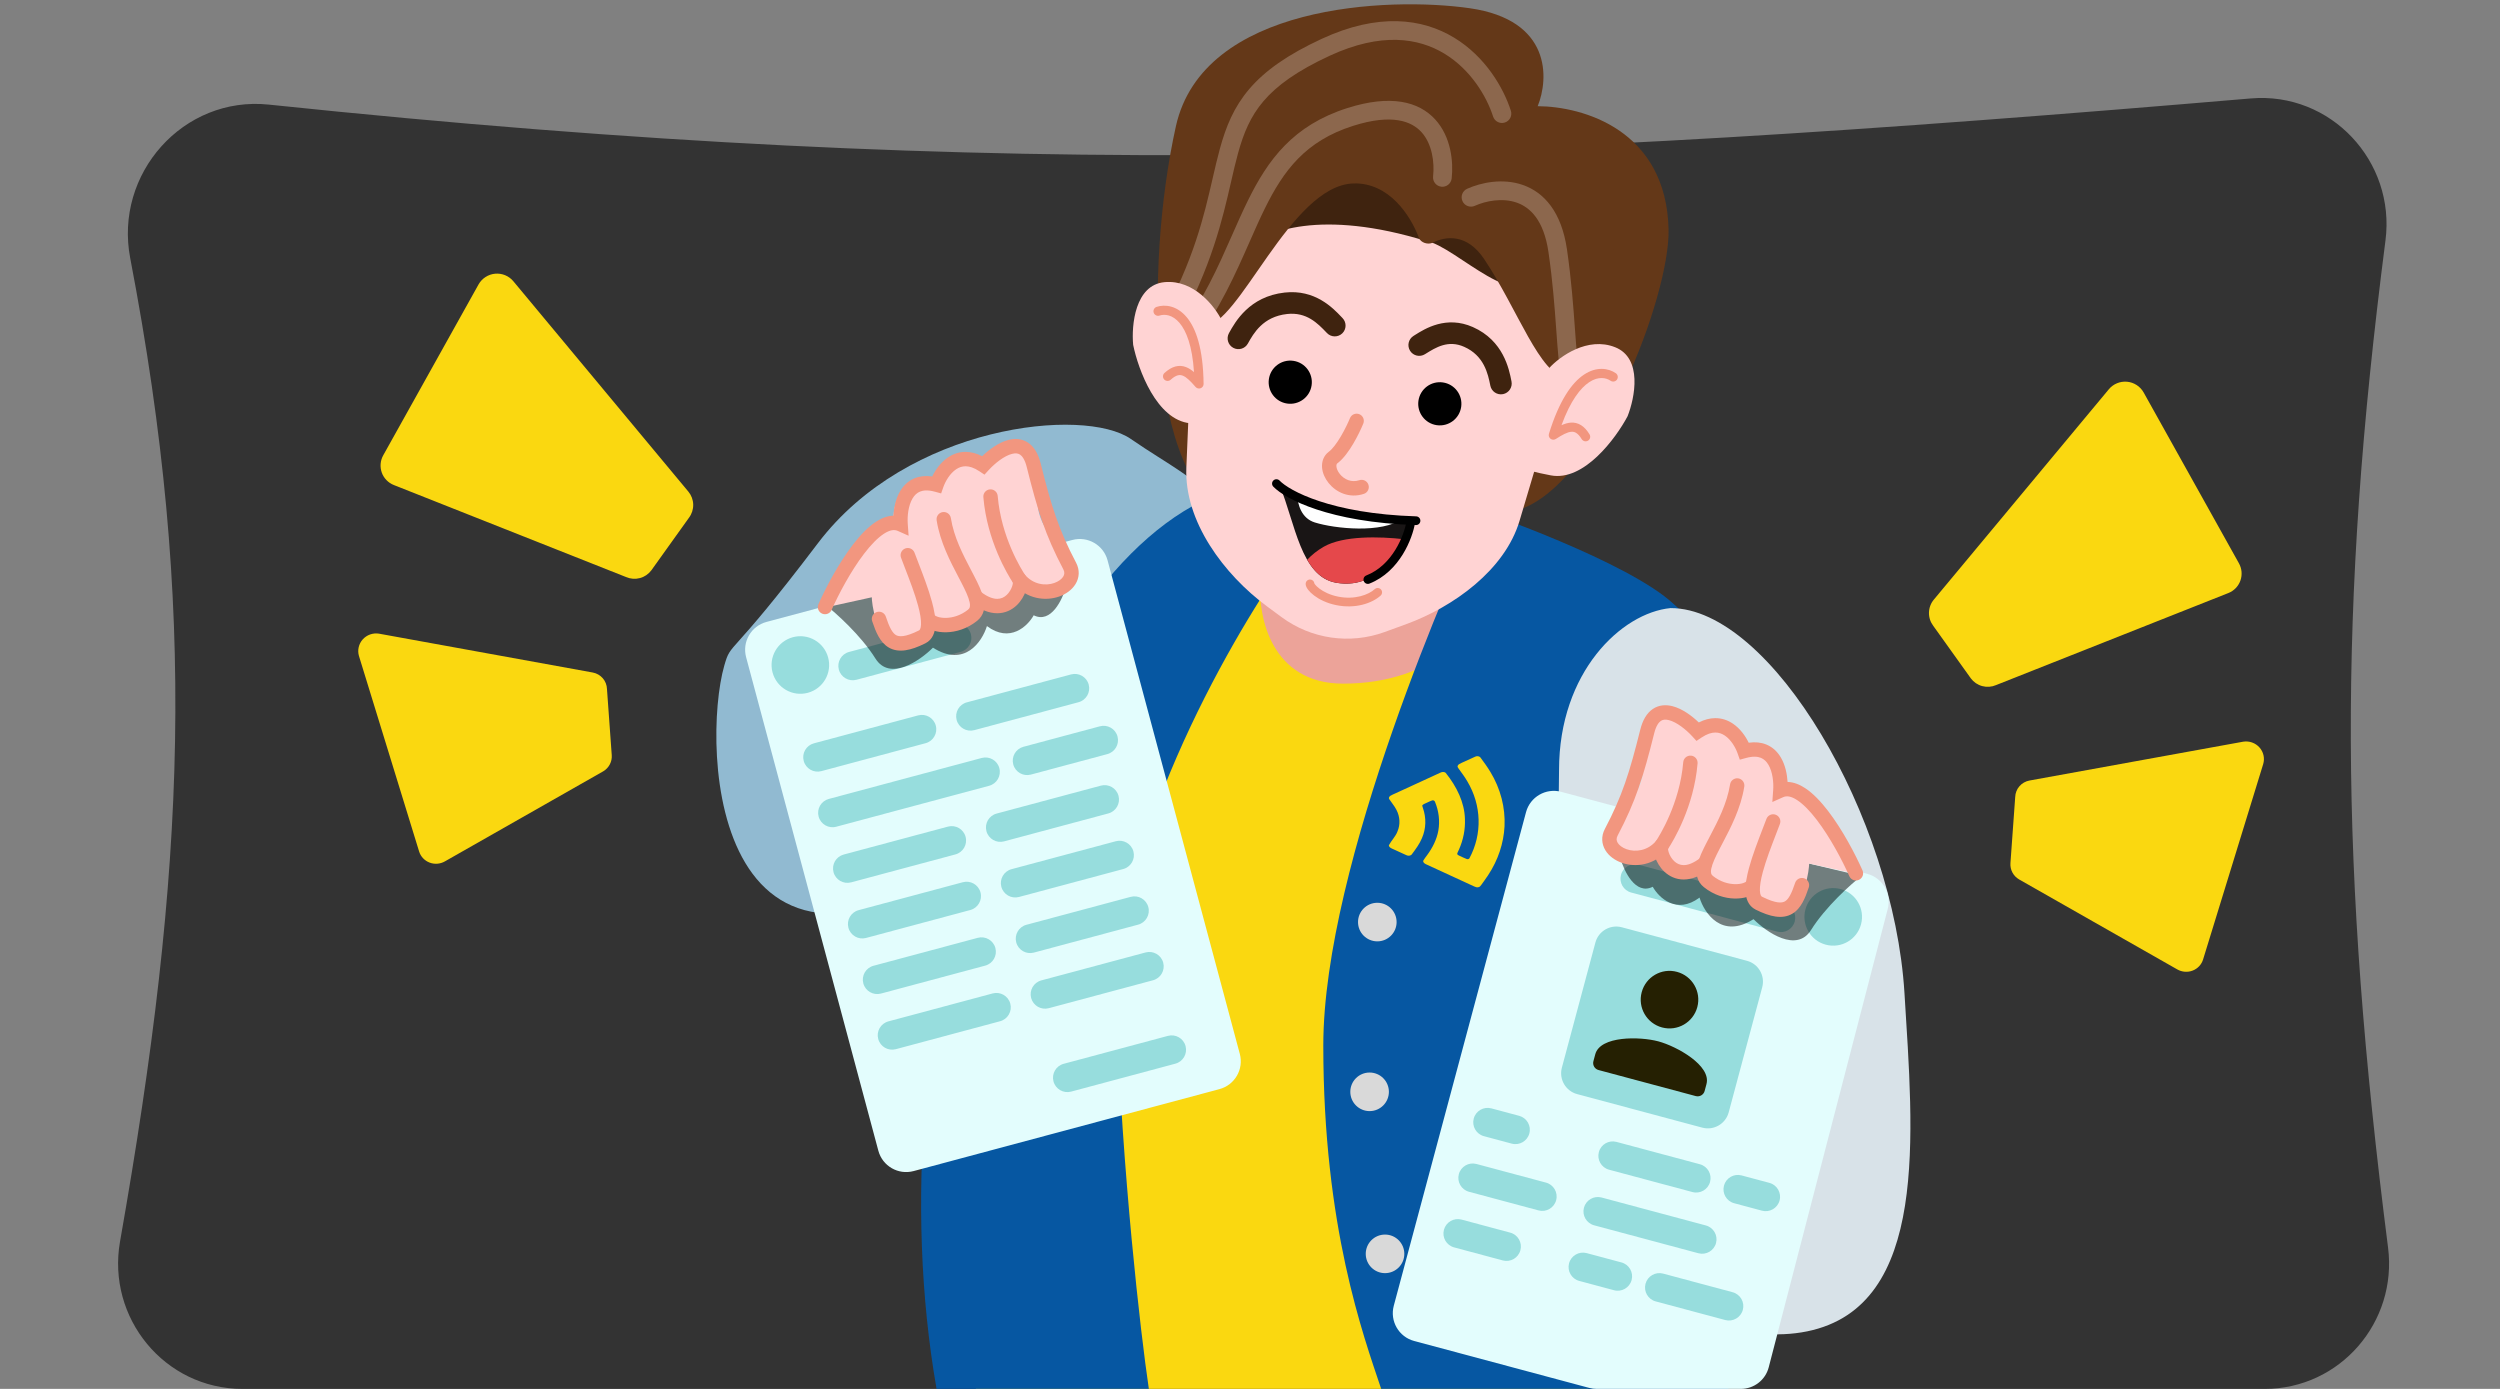 <svg width="324" height="180" viewBox="0 0 324 180" fill="none" xmlns="http://www.w3.org/2000/svg">
<rect x="0" y="0" width="324" height="180" fill="#808080" stroke="none"/>
<g clip-path="url(#clip0_1662_183709)">
<path d="M16.875 33.447C14.78 22.508 23.763 12.396 34.84 13.557C131.093 23.647 193.93 21.06 291.715 12.756C302.041 11.879 310.484 20.886 309.158 31.165C302.992 78.986 303.237 112.714 309.492 161.68C310.727 171.352 303.263 180 293.513 180H31.416C21.352 180 13.811 170.814 15.556 160.903C24.088 112.456 25.596 78.996 16.875 33.447Z" fill="#333333"/>
<path d="M89.203 63.701L66.53 36.449C66.246 36.108 65.883 35.84 65.472 35.67C65.061 35.5 64.615 35.432 64.171 35.472C63.727 35.512 63.3 35.659 62.926 35.901C62.552 36.142 62.242 36.47 62.023 36.857L49.674 58.996C49.482 59.334 49.365 59.71 49.331 60.097C49.297 60.484 49.346 60.874 49.476 61.24C49.606 61.607 49.813 61.941 50.084 62.22C50.354 62.5 50.682 62.718 51.044 62.861L81.152 74.79C81.714 75.032 82.342 75.078 82.934 74.919C83.526 74.761 84.048 74.407 84.413 73.916L89.28 67.113C89.657 66.618 89.855 66.012 89.84 65.392C89.826 64.772 89.601 64.176 89.203 63.701Z" fill="#FAD810"/>
<path d="M250.632 77.701L273.305 50.449C273.589 50.108 273.952 49.84 274.363 49.67C274.773 49.5 275.22 49.432 275.664 49.472C276.107 49.512 276.534 49.659 276.909 49.901C277.283 50.142 277.593 50.47 277.812 50.857L290.161 72.996C290.352 73.334 290.469 73.71 290.503 74.097C290.537 74.484 290.488 74.874 290.358 75.24C290.228 75.607 290.021 75.941 289.751 76.22C289.48 76.5 289.153 76.718 288.79 76.861L258.683 88.79C258.121 89.032 257.492 89.078 256.9 88.919C256.308 88.761 255.787 88.407 255.421 87.916L250.554 81.113C250.177 80.618 249.98 80.012 249.994 79.392C250.008 78.772 250.233 78.176 250.632 77.701Z" fill="#FAD810"/>
<path d="M76.815 87.157L49.101 82.12C48.718 82.06 48.325 82.098 47.959 82.229C47.593 82.36 47.266 82.58 47.008 82.869C46.751 83.157 46.571 83.506 46.486 83.88C46.4 84.255 46.412 84.645 46.52 85.013L54.316 110.349C54.416 110.674 54.59 110.972 54.823 111.221C55.056 111.47 55.343 111.663 55.663 111.787C55.983 111.911 56.328 111.963 56.672 111.937C57.015 111.912 57.349 111.81 57.649 111.641L78.167 99.969C78.532 99.755 78.831 99.445 79.028 99.073C79.225 98.701 79.313 98.284 79.282 97.867L78.663 89.293C78.648 88.781 78.457 88.29 78.121 87.902C77.785 87.514 77.324 87.251 76.815 87.157Z" fill="#FAD810"/>
<path d="M263.019 101.157L290.733 96.12C291.116 96.06 291.509 96.098 291.875 96.229C292.241 96.36 292.568 96.58 292.826 96.869C293.084 97.157 293.264 97.506 293.349 97.88C293.434 98.255 293.422 98.645 293.314 99.013L285.519 124.349C285.418 124.674 285.245 124.972 285.012 125.221C284.778 125.47 284.491 125.663 284.171 125.787C283.851 125.911 283.507 125.963 283.163 125.937C282.819 125.912 282.485 125.81 282.185 125.641L261.667 113.969C261.302 113.755 261.004 113.445 260.807 113.073C260.61 112.701 260.522 112.283 260.553 111.866L261.171 103.293C261.187 102.781 261.378 102.29 261.714 101.902C262.05 101.514 262.51 101.251 263.019 101.157Z" fill="#FAD810"/>
<path d="M146.56 56.891C151.409 60.249 155.419 62.08 156.819 64.819C160.394 71.814 160.829 86.27 130.238 108.653C92 136.632 90.899 96.652 93.865 86.27C94.798 83.006 94.332 85.803 105.99 70.415C117.648 55.026 140.497 52.694 146.56 56.891Z" fill="#91BAD1"/>
<path d="M126.508 132.435C132.85 105.202 150.756 69.015 161.016 69.015C186.197 67.15 211.378 66.218 211.378 98.86C211.378 124.974 207.648 164.145 205.782 180H126.508C123.865 175.803 120.166 159.668 126.508 132.435Z" fill="#FAD810"/>
<path d="M174.072 88.601C164.746 88.601 163.036 79.896 163.347 75.544L193.658 73.212C193.192 81.606 185.73 88.601 174.072 88.601Z" fill="#ECA399"/>
<path d="M144.694 131.036C143.948 110.145 158.995 83.472 166.611 72.746L158.218 63.886C132.104 73.585 112.985 131.969 121.378 180H148.891C147.803 172.695 145.44 151.927 144.694 131.036Z" fill="#0657A2"/>
<path d="M171.5 135.5C171.5 111.997 188.58 73.368 192 66.218C192 66.218 211.044 72.76 216.974 78.342C224.901 85.803 235.627 91.865 235.627 117.047C235.627 137.192 228.01 167.565 223.968 180H179C176.668 173.005 171.5 159.002 171.5 135.5Z" fill="#0657A2"/>
<path d="M191.212 98.053C191.432 97.949 191.749 98.001 191.875 98.186C192.325 98.791 192.767 99.401 193.15 100.037C194.476 102.218 195.102 104.665 194.987 107.086C194.874 109.288 194.152 111.472 192.861 113.422C192.582 113.853 192.269 114.268 191.97 114.689C191.879 114.808 191.785 114.951 191.598 114.982C191.402 115.039 191.208 114.948 191.04 114.877C188.961 113.915 186.873 112.961 184.794 111.999C184.592 111.907 184.376 111.724 184.465 111.525C184.589 111.292 184.774 111.085 184.926 110.865C185.659 109.882 186.199 108.796 186.407 107.661C186.627 106.408 186.473 105.114 185.973 103.913C185.937 103.787 185.764 103.674 185.602 103.735C185.345 103.817 185.117 103.948 184.874 104.052C184.686 104.144 184.466 104.215 184.334 104.363C184.318 104.48 184.375 104.592 184.408 104.704C184.857 105.986 184.834 107.38 184.279 108.638C183.972 109.376 183.474 110.048 182.979 110.712C182.844 110.918 182.492 110.952 182.262 110.828C181.632 110.543 181.005 110.251 180.375 109.965C180.184 109.877 179.978 109.73 180.002 109.537C180.325 108.93 180.873 108.403 181.11 107.762C181.5 106.857 181.44 105.838 180.978 104.956C180.736 104.471 180.357 104.042 180.056 103.582C179.934 103.429 180.035 103.238 180.196 103.134C180.394 103.007 180.627 102.923 180.843 102.82C182.791 101.926 184.735 101.029 186.68 100.133C186.887 100.022 187.208 100.003 187.372 100.176C188.801 101.956 189.805 104.01 189.855 106.144C189.91 107.487 189.646 108.834 189.085 110.1C189.008 110.289 188.889 110.47 188.85 110.668C188.885 110.798 189.051 110.86 189.179 110.926C189.479 111.057 189.764 111.209 190.074 111.324C190.199 111.388 190.372 111.339 190.436 111.236C192.126 108.084 192.011 104.361 190.168 101.267C189.837 100.697 189.433 100.157 189.038 99.614C188.969 99.503 188.858 99.385 188.912 99.254C188.981 99.062 189.215 98.961 189.419 98.869C190.02 98.603 190.608 98.317 191.212 98.053Z" fill="#FAD810"/>
<path d="M202.052 99.793C202.052 87.109 210.135 79.43 216.508 78.808C229.565 78.808 245.42 105.855 246.819 128.705C247.938 146.984 250.083 169.274 234.228 172.539C218.373 175.803 198.321 157.616 198.321 157.616C199.565 143.627 202.052 112.477 202.052 99.793Z" fill="#D8E2E8"/>
<path d="M96.696 85.172C96.163 83.181 97.344 81.136 99.334 80.603L138.972 69.982C140.962 69.448 143.008 70.629 143.541 72.62L160.679 136.581C161.213 138.571 160.032 140.617 158.041 141.15L118.403 151.771C116.413 152.304 114.368 151.123 113.834 149.133L96.696 85.172Z" fill="#E3FDFD"/>
<path d="M108.713 86.779C108.447 85.784 109.037 84.761 110.032 84.494L123.545 80.874C124.54 80.607 125.563 81.198 125.83 82.192C126.096 83.188 125.506 84.21 124.511 84.477L110.998 88.098C110.003 88.365 108.98 87.774 108.713 86.779Z" fill="#97DDDD"/>
<path d="M104.162 98.62C103.895 97.624 104.486 96.602 105.481 96.335L118.994 92.714C119.989 92.448 121.011 93.038 121.278 94.033C121.545 95.028 120.954 96.051 119.959 96.318L106.446 99.939C105.451 100.205 104.428 99.615 104.162 98.62Z" fill="#97DDDD"/>
<path d="M108.024 113.034C107.757 112.038 108.348 111.016 109.343 110.749L122.856 107.128C123.851 106.862 124.874 107.452 125.14 108.447C125.407 109.442 124.816 110.465 123.821 110.732L110.308 114.353C109.313 114.619 108.29 114.029 108.024 113.034Z" fill="#97DDDD"/>
<path d="M109.955 120.24C109.688 119.245 110.279 118.222 111.274 117.956L124.787 114.335C125.782 114.068 126.805 114.659 127.071 115.654C127.338 116.649 126.747 117.672 125.752 117.938L112.239 121.559C111.244 121.826 110.221 121.235 109.955 120.24Z" fill="#97DDDD"/>
<path d="M111.886 127.447C111.619 126.452 112.209 125.429 113.205 125.163L126.717 121.542C127.713 121.275 128.735 121.866 129.002 122.861C129.269 123.856 128.678 124.879 127.683 125.145L114.17 128.766C113.175 129.033 112.152 128.442 111.886 127.447Z" fill="#97DDDD"/>
<path d="M113.817 134.654C113.55 133.659 114.141 132.636 115.136 132.37L128.649 128.749C129.644 128.482 130.667 129.073 130.933 130.068C131.2 131.063 130.609 132.086 129.614 132.352L116.101 135.973C115.106 136.24 114.084 135.649 113.817 134.654Z" fill="#97DDDD"/>
<path d="M106.093 105.827C105.826 104.831 106.416 103.809 107.412 103.542L127.23 98.232C128.226 97.965 129.248 98.555 129.515 99.55C129.782 100.546 129.191 101.568 128.196 101.835L108.377 107.145C107.382 107.412 106.359 106.822 106.093 105.827Z" fill="#97DDDD"/>
<path d="M131.317 99.068C131.05 98.073 131.641 97.05 132.636 96.783L142.545 94.128C143.54 93.861 144.563 94.452 144.83 95.447C145.096 96.442 144.506 97.465 143.511 97.731L133.601 100.387C132.606 100.653 131.583 100.063 131.317 99.068Z" fill="#97DDDD"/>
<path d="M123.98 93.309C123.714 92.314 124.304 91.291 125.299 91.025L138.812 87.404C139.807 87.137 140.83 87.728 141.097 88.723C141.363 89.718 140.773 90.741 139.778 91.007L126.265 94.628C125.27 94.895 124.247 94.304 123.98 93.309Z" fill="#97DDDD"/>
<path d="M127.843 107.723C127.576 106.728 128.166 105.705 129.161 105.438L142.674 101.818C143.669 101.551 144.692 102.141 144.959 103.136C145.226 104.132 144.635 105.154 143.64 105.421L130.127 109.042C129.132 109.308 128.109 108.718 127.843 107.723Z" fill="#97DDDD"/>
<path d="M129.774 114.93C129.507 113.935 130.098 112.912 131.093 112.645L144.606 109.025C145.601 108.758 146.624 109.348 146.89 110.343C147.157 111.339 146.566 112.361 145.571 112.628L132.058 116.249C131.063 116.515 130.04 115.925 129.774 114.93Z" fill="#97DDDD"/>
<path d="M131.705 122.137C131.438 121.142 132.029 120.119 133.024 119.852L146.537 116.232C147.532 115.965 148.554 116.555 148.821 117.551C149.088 118.546 148.497 119.568 147.502 119.835L133.989 123.456C132.994 123.722 131.971 123.132 131.705 122.137Z" fill="#97DDDD"/>
<path d="M133.636 129.343C133.369 128.348 133.96 127.326 134.955 127.059L148.468 123.438C149.463 123.172 150.486 123.762 150.752 124.757C151.019 125.752 150.429 126.775 149.433 127.042L135.92 130.662C134.925 130.929 133.903 130.338 133.636 129.343Z" fill="#97DDDD"/>
<path d="M136.532 140.154C136.266 139.159 136.856 138.136 137.851 137.869L151.364 134.249C152.359 133.982 153.382 134.573 153.649 135.568C153.915 136.563 153.325 137.585 152.33 137.852L138.817 141.473C137.822 141.74 136.799 141.149 136.532 140.154Z" fill="#97DDDD"/>
<path d="M107.329 85.219C107.863 87.209 106.682 89.254 104.691 89.788C102.701 90.321 100.656 89.14 100.122 87.15C99.589 85.16 100.77 83.114 102.76 82.581C104.75 82.047 106.796 83.228 107.329 85.219Z" fill="#97DDDD"/>
<path opacity="0.5" d="M133.968 79.741C136.207 80.86 137.699 77.72 138.165 76.011L134.435 71.814L106.922 78.342C108.321 79.43 111.585 82.353 113.45 85.337C115.316 88.322 119.202 85.648 120.911 83.938C125.015 86.549 127.284 83.161 127.906 81.14C130.891 83.379 133.191 81.14 133.968 79.741Z" fill="black"/>
<path d="M244.652 117.793C245.167 115.809 243.986 113.782 242.007 113.252L202.341 102.623C200.351 102.09 198.305 103.271 197.772 105.261L180.634 169.222C180.101 171.213 181.282 173.258 183.272 173.791L205.967 179.873C206.282 179.957 206.607 180 206.933 180L225.614 180C227.314 180 228.798 178.852 229.225 177.207L244.652 117.793Z" fill="#E3FDFD"/>
<path d="M221.625 153.171C221.892 152.176 221.302 151.153 220.306 150.887L209.496 147.99C208.501 147.723 207.478 148.314 207.212 149.309C206.945 150.304 207.536 151.327 208.531 151.593L219.341 154.49C220.336 154.757 221.359 154.166 221.625 153.171Z" fill="#97DDDD"/>
<path d="M230.634 155.585C230.901 154.59 230.31 153.567 229.315 153.3L225.712 152.335C224.717 152.068 223.694 152.659 223.427 153.654C223.16 154.649 223.751 155.672 224.746 155.938L228.349 156.904C229.345 157.17 230.367 156.58 230.634 155.585Z" fill="#97DDDD"/>
<path d="M232.6 119.421C232.867 118.426 232.276 117.403 231.281 117.137L212.363 112.068C211.368 111.801 210.345 112.391 210.078 113.387C209.812 114.382 210.402 115.404 211.397 115.671L230.315 120.74C231.31 121.007 232.333 120.416 232.6 119.421Z" fill="#97DDDD"/>
<path d="M222.397 161.102C222.664 160.107 222.073 159.084 221.078 158.818L207.565 155.197C206.57 154.93 205.547 155.521 205.28 156.516C205.014 157.511 205.604 158.534 206.599 158.8L220.112 162.421C221.107 162.688 222.13 162.097 222.397 161.102Z" fill="#97DDDD"/>
<path d="M211.457 165.895C211.724 164.9 211.134 163.877 210.139 163.611L205.634 162.404C204.639 162.137 203.616 162.728 203.35 163.723C203.083 164.718 203.674 165.741 204.669 166.007L209.173 167.214C210.168 167.481 211.191 166.89 211.457 165.895Z" fill="#97DDDD"/>
<path d="M225.871 169.757C226.138 168.762 225.547 167.74 224.552 167.473L215.543 165.059C214.548 164.792 213.526 165.383 213.259 166.378C212.992 167.373 213.583 168.396 214.578 168.663L223.587 171.076C224.582 171.343 225.604 170.752 225.871 169.757Z" fill="#97DDDD"/>
<path d="M198.203 146.895C198.47 145.9 197.879 144.877 196.884 144.61L193.281 143.645C192.286 143.378 191.263 143.969 190.996 144.964C190.73 145.959 191.32 146.982 192.315 147.248L195.919 148.214C196.914 148.481 197.937 147.89 198.203 146.895Z" fill="#97DDDD"/>
<path d="M201.677 155.55C201.944 154.555 201.353 153.532 200.358 153.266L191.349 150.852C190.354 150.585 189.332 151.176 189.065 152.171C188.798 153.166 189.389 154.189 190.384 154.455L199.393 156.869C200.388 157.136 201.41 156.545 201.677 155.55Z" fill="#97DDDD"/>
<path d="M197.043 162.033C197.31 161.038 196.72 160.015 195.724 159.749L189.418 158.059C188.423 157.792 187.401 158.383 187.134 159.378C186.867 160.373 187.458 161.396 188.453 161.662L194.759 163.352C195.754 163.619 196.777 163.028 197.043 162.033Z" fill="#97DDDD"/>
<circle cx="3.731" cy="3.731" r="3.731" transform="matrix(-0.966 -0.259 -0.259 0.966 242.156 116.188)" fill="#97DDDD"/>
<path d="M206.764 122.154C207.164 120.661 208.698 119.775 210.19 120.175L226.406 124.52C227.899 124.92 228.784 126.454 228.384 127.947L224.039 144.162C223.64 145.655 222.105 146.541 220.613 146.141L204.397 141.796C202.905 141.396 202.019 139.862 202.419 138.369L206.764 122.154Z" fill="#97DDDD"/>
<path d="M215.402 133.158C217.393 133.691 219.437 132.511 219.971 130.52C220.504 128.529 219.324 126.484 217.333 125.951C215.342 125.417 213.297 126.598 212.764 128.589C212.23 130.58 213.411 132.624 215.402 133.158ZM214.919 134.959C212.514 134.315 207.389 134.236 206.747 136.632L206.505 137.533C206.372 138.028 206.669 138.542 207.165 138.675L219.777 142.054C220.272 142.187 220.786 141.89 220.919 141.395L221.16 140.494C221.802 138.098 217.324 135.604 214.919 134.959Z" fill="#252002"/>
<path opacity="0.5" d="M214.197 114.927C211.959 116.046 210.467 112.907 210 111.197L213.73 107L241.244 113.529C239.845 114.617 236.581 117.539 234.715 120.523C232.85 123.508 228.964 120.834 227.254 119.124C223.151 121.736 220.881 118.347 220.259 116.327C217.275 118.565 214.974 116.326 214.197 114.927Z" fill="black"/>
<path d="M115.782 68.224C113.544 67.85 111.119 71.177 110.186 72.887L105.99 78.949L112.984 77.409C112.984 78.031 113.451 82.865 116.249 83.472C118.071 83.867 120.445 83.923 120.445 80.347C124.176 83.332 126.663 80.037 127.44 78.016C130.052 79.881 131.948 77.565 132.103 76.01C133.036 77.409 133.969 76.943 136.767 76.477C141.007 75.77 137.233 71.487 135.368 68.224C133.502 64.96 135.368 63.094 133.502 59.363C132.01 56.378 128.839 58.741 127.44 60.296C124.829 58.057 121.689 61.229 120.445 63.094C116.342 61.602 115.627 65.892 115.782 68.224Z" fill="#FFD3D3"/>
<path fill-rule="evenodd" clip-rule="evenodd" d="M131.157 58.821C130.147 59.079 128.947 60.032 128.128 60.926L127.588 61.515L126.923 61.072C126.202 60.591 125.615 60.433 125.154 60.429C124.696 60.424 124.284 60.569 123.906 60.825C123.114 61.361 122.532 62.347 122.258 63.127L121.971 63.947L121.133 63.718C120.253 63.478 119.654 63.542 119.245 63.707C118.836 63.871 118.511 64.179 118.255 64.618C117.716 65.538 117.574 66.884 117.645 67.881L117.756 69.431L116.336 68.8C115.909 68.61 115.343 68.66 114.541 69.184C113.74 69.708 112.871 70.606 111.999 71.744C110.264 74.009 108.69 76.992 107.774 79.052C107.565 79.523 107.014 79.734 106.543 79.525C106.073 79.316 105.861 78.765 106.07 78.294C107.02 76.157 108.663 73.032 110.519 70.61C111.442 69.404 112.462 68.315 113.52 67.623C114.207 67.175 114.98 66.852 115.78 66.832C115.841 65.815 116.077 64.647 116.644 63.677C117.06 62.965 117.673 62.329 118.548 61.976C119.215 61.708 119.974 61.629 120.817 61.749C121.237 60.887 121.911 59.922 122.861 59.28C123.501 58.847 124.278 58.554 125.174 58.563C125.856 58.571 126.562 58.752 127.284 59.123C128.181 58.264 129.424 57.338 130.695 57.014C131.504 56.807 132.42 56.823 133.236 57.37C134.032 57.903 134.564 58.83 134.874 60.069C136.265 65.633 137.198 68.627 139.457 72.918C139.965 73.882 139.885 74.874 139.393 75.686C138.926 76.457 138.127 77.011 137.248 77.317C135.479 77.933 133.077 77.646 131.395 75.685C131.06 75.294 131.105 74.705 131.497 74.37C131.888 74.034 132.476 74.08 132.812 74.471C133.928 75.773 135.49 75.954 136.635 75.555C137.214 75.354 137.609 75.031 137.798 74.719C137.962 74.448 137.999 74.152 137.807 73.787C135.448 69.306 134.471 66.15 133.064 60.522C132.814 59.523 132.463 59.097 132.198 58.92C131.952 58.755 131.626 58.701 131.157 58.821Z" fill="#F2967F"/>
<path fill-rule="evenodd" clip-rule="evenodd" d="M128.295 63.423C128.809 63.38 129.26 63.762 129.302 64.275C129.749 69.636 132.401 73.848 132.878 74.558C133.111 74.905 133.143 75.308 133.134 75.591C133.124 75.904 133.056 76.236 132.95 76.558C132.739 77.2 132.337 77.911 131.733 78.475C131.118 79.048 130.275 79.479 129.232 79.477C128.2 79.474 127.094 79.047 125.935 78.145C125.528 77.829 125.455 77.243 125.771 76.837C126.088 76.43 126.674 76.357 127.08 76.673C128.019 77.404 128.735 77.61 129.237 77.611C129.727 77.612 130.13 77.419 130.462 77.11C130.804 76.79 131.051 76.361 131.179 75.974C131.242 75.782 131.267 75.628 131.27 75.53C131.27 75.522 131.27 75.515 131.27 75.509C130.606 74.499 127.914 70.074 127.443 64.43C127.401 63.916 127.782 63.466 128.295 63.423ZM131.267 75.46C131.268 75.46 131.268 75.463 131.269 75.469C131.268 75.463 131.267 75.461 131.267 75.46Z" fill="#F2967F"/>
<path fill-rule="evenodd" clip-rule="evenodd" d="M122.166 66.369C122.674 66.289 123.152 66.637 123.232 67.145C123.624 69.634 124.807 71.893 125.868 73.917C125.99 74.151 126.111 74.381 126.228 74.608C126.773 75.661 127.288 76.713 127.486 77.648C127.587 78.13 127.62 78.642 127.492 79.144C127.359 79.666 127.067 80.115 126.624 80.469C125.325 81.508 123.879 81.915 122.654 81.943C122.044 81.957 121.471 81.877 120.983 81.722C120.52 81.575 120.035 81.328 119.717 80.93C119.395 80.528 119.461 79.941 119.863 79.619C120.265 79.297 120.852 79.363 121.174 79.765C121.173 79.764 121.173 79.764 121.176 79.766C121.191 79.779 121.291 79.863 121.548 79.945C121.817 80.03 122.182 80.088 122.612 80.078C123.467 80.058 124.508 79.773 125.459 79.013C125.598 78.901 125.656 78.796 125.685 78.683C125.719 78.549 125.727 78.345 125.661 78.034C125.523 77.386 125.134 76.552 124.572 75.466C124.458 75.246 124.338 75.018 124.215 74.783C123.167 72.789 121.833 70.249 121.389 67.436C121.309 66.927 121.657 66.449 122.166 66.369Z" fill="#F2967F"/>
<path fill-rule="evenodd" clip-rule="evenodd" d="M117.32 71.081C117.802 70.9 118.34 71.144 118.521 71.626C118.67 72.024 118.835 72.452 119.008 72.901C119.626 74.503 120.344 76.366 120.787 78.012C121.071 79.063 121.268 80.115 121.23 81.01C121.192 81.892 120.903 82.887 119.93 83.373C118.027 84.324 116.461 84.65 115.203 83.932C114.595 83.584 114.17 83.049 113.846 82.469C113.524 81.894 113.269 81.213 113.032 80.502C112.869 80.014 113.133 79.485 113.622 79.323C114.111 79.16 114.639 79.424 114.802 79.912C115.031 80.601 115.242 81.144 115.474 81.559C115.704 81.971 115.921 82.193 116.128 82.312C116.502 82.526 117.268 82.619 119.096 81.705C119.166 81.67 119.34 81.547 119.366 80.93C119.392 80.325 119.255 79.495 118.986 78.497C118.571 76.956 117.904 75.225 117.291 73.635C117.112 73.169 116.937 72.715 116.774 72.281C116.593 71.799 116.838 71.261 117.32 71.081Z" fill="#F2967F"/>
<path d="M231.667 102.731C233.906 102.358 236.33 105.685 237.263 107.394L241.46 113.456L234.465 111.917C234.465 112.539 233.999 117.373 231.201 117.979C229.378 118.374 227.004 118.43 227.004 114.855C223.273 117.84 220.786 114.544 220.009 112.524C217.398 114.389 215.501 112.072 215.346 110.518C214.413 111.917 213.481 111.451 210.683 110.984C206.442 110.278 210.216 105.995 212.082 102.731C213.947 99.467 212.082 97.602 213.947 93.871C215.439 90.886 218.61 93.249 220.009 94.804C222.621 92.565 225.76 95.737 227.004 97.602C231.108 96.11 231.823 100.4 231.667 102.731Z" fill="#FFD3D3"/>
<path fill-rule="evenodd" clip-rule="evenodd" d="M216.293 93.329C217.303 93.587 218.502 94.54 219.322 95.433L219.862 96.023L220.527 95.579C221.248 95.098 221.834 94.941 222.295 94.936C222.753 94.932 223.165 95.077 223.544 95.333C224.336 95.869 224.918 96.855 225.191 97.634L225.479 98.454L226.317 98.226C227.197 97.986 227.795 98.049 228.205 98.214C228.613 98.379 228.938 98.686 229.195 99.126C229.733 100.046 229.876 101.392 229.804 102.389L229.694 103.939L231.113 103.308C231.54 103.118 232.107 103.168 232.909 103.692C233.709 104.216 234.578 105.114 235.45 106.252C237.185 108.516 238.759 111.499 239.675 113.56C239.884 114.03 240.435 114.242 240.906 114.033C241.377 113.824 241.589 113.273 241.38 112.802C240.43 110.665 238.786 107.539 236.931 105.117C236.007 103.912 234.988 102.823 233.929 102.131C233.243 101.682 232.47 101.359 231.67 101.34C231.609 100.322 231.372 99.155 230.805 98.184C230.39 97.473 229.776 96.836 228.901 96.484C228.234 96.215 227.476 96.137 226.633 96.257C226.212 95.395 225.538 94.43 224.589 93.788C223.949 93.355 223.172 93.062 222.276 93.071C221.593 93.078 220.887 93.26 220.165 93.63C219.268 92.772 218.025 91.846 216.754 91.521C215.945 91.315 215.03 91.331 214.214 91.877C213.417 92.411 212.886 93.337 212.576 94.577C211.185 100.141 210.251 103.134 207.992 107.426C207.485 108.39 207.565 109.382 208.056 110.193C208.523 110.965 209.323 111.519 210.201 111.824C211.971 112.44 214.373 112.154 216.054 110.192C216.389 109.801 216.344 109.212 215.953 108.877C215.562 108.542 214.973 108.587 214.638 108.978C213.521 110.281 211.959 110.461 210.814 110.063C210.236 109.861 209.84 109.538 209.652 109.227C209.487 108.956 209.451 108.66 209.643 108.295C212.002 103.814 212.979 100.657 214.386 95.029C214.635 94.031 214.986 93.605 215.251 93.427C215.497 93.263 215.823 93.209 216.293 93.329Z" fill="#F2967F"/>
<path fill-rule="evenodd" clip-rule="evenodd" d="M219.154 97.931C218.641 97.888 218.19 98.269 218.147 98.783C217.7 104.144 215.048 108.356 214.572 109.065C214.339 109.412 214.306 109.815 214.315 110.098C214.325 110.412 214.393 110.744 214.499 111.066C214.71 111.707 215.112 112.419 215.716 112.982C216.332 113.556 217.175 113.987 218.218 113.984C219.249 113.981 220.355 113.555 221.514 112.653C221.921 112.337 221.994 111.751 221.678 111.344C221.362 110.938 220.776 110.865 220.369 111.181C219.43 111.911 218.715 112.118 218.213 112.119C217.722 112.12 217.319 111.927 216.988 111.618C216.645 111.298 216.398 110.869 216.271 110.482C216.207 110.29 216.183 110.136 216.18 110.038C216.179 110.03 216.179 110.023 216.179 110.017C216.843 109.007 219.536 104.582 220.006 98.938C220.049 98.424 219.667 97.973 219.154 97.931ZM216.182 109.968C216.182 109.968 216.181 109.971 216.181 109.977C216.182 109.971 216.182 109.968 216.182 109.968Z" fill="#F2967F"/>
<path fill-rule="evenodd" clip-rule="evenodd" d="M225.284 100.877C224.775 100.797 224.298 101.144 224.217 101.653C223.825 104.142 222.642 106.401 221.582 108.425C221.459 108.658 221.339 108.889 221.221 109.116C220.676 110.168 220.162 111.221 219.964 112.156C219.862 112.637 219.829 113.15 219.957 113.652C220.09 114.173 220.382 114.622 220.826 114.977C222.125 116.016 223.57 116.423 224.795 116.451C225.406 116.465 225.979 116.385 226.466 116.23C226.93 116.083 227.414 115.835 227.732 115.438C228.054 115.036 227.989 114.449 227.587 114.127C227.184 113.805 226.598 113.87 226.276 114.273C226.277 114.272 226.276 114.272 226.274 114.274C226.258 114.287 226.158 114.371 225.901 114.453C225.633 114.538 225.267 114.596 224.838 114.586C223.983 114.566 222.941 114.281 221.991 113.52C221.851 113.409 221.793 113.304 221.764 113.19C221.73 113.057 221.723 112.853 221.789 112.542C221.926 111.893 222.315 111.06 222.878 109.973C222.991 109.754 223.111 109.526 223.235 109.291C224.283 107.296 225.617 104.757 226.06 101.943C226.14 101.435 225.793 100.957 225.284 100.877Z" fill="#F2967F"/>
<path fill-rule="evenodd" clip-rule="evenodd" d="M230.129 105.588C229.647 105.407 229.11 105.652 228.929 106.134C228.78 106.531 228.614 106.96 228.441 107.409C227.824 109.011 227.105 110.873 226.662 112.519C226.379 113.571 226.181 114.623 226.22 115.517C226.258 116.399 226.547 117.394 227.52 117.881C229.422 118.832 230.988 119.158 232.247 118.439C232.855 118.092 233.28 117.556 233.603 116.977C233.925 116.401 234.18 115.72 234.417 115.01C234.58 114.521 234.316 113.993 233.827 113.83C233.339 113.667 232.811 113.931 232.648 114.42C232.418 115.109 232.207 115.652 231.975 116.067C231.745 116.479 231.529 116.701 231.321 116.82C230.947 117.033 230.182 117.126 228.354 116.212C228.284 116.177 228.11 116.055 228.083 115.437C228.057 114.833 228.194 114.003 228.463 113.005C228.878 111.464 229.545 109.733 230.158 108.142C230.338 107.676 230.513 107.223 230.675 106.789C230.856 106.307 230.612 105.769 230.129 105.588Z" fill="#F2967F"/>
<path d="M190.509 1.07C179.958 -0.455 155.902 0.558 152.394 16.371C148.332 34.678 148.529 64.737 161.318 67.527C168.037 68.993 163.507 66.53 175.497 68.263C187.487 69.995 190.58 68.151 196.867 66.067C207.259 62.621 216.432 38.268 216.247 29.76C215.967 16.825 205.128 13.79 199.284 13.762C200.755 10.166 201.061 2.594 190.509 1.07Z" fill="#643818"/>
<path fill-rule="evenodd" clip-rule="evenodd" d="M203.937 35.926C204.124 35.159 204.277 34.376 204.392 33.578C206.298 20.387 197.327 8.175 184.354 6.3C171.382 4.426 159.321 13.6 157.415 26.791C157.34 27.31 157.282 27.828 157.24 28.343C157.216 28.39 157.193 28.438 157.17 28.485C157.095 28.609 156.65 28.745 156.187 28.886C155.636 29.054 155.062 29.229 155.054 29.401L153.751 60.619C153.462 67.554 158.626 74.468 164.21 78.59L166.104 79.988C169.944 82.822 174.949 83.545 179.434 81.914L182.196 80.909C188.413 78.648 195.043 73.844 196.931 67.504L205.437 38.941C205.488 38.766 205.057 38.215 204.67 37.721C204.387 37.359 204.128 37.028 204.1 36.898C204.052 36.57 203.998 36.246 203.937 35.926Z" fill="#FFD3D3"/>
<circle cx="167.216" cy="49.532" r="2.798" transform="rotate(8.221 167.216 49.532)" fill="black"/>
<circle cx="186.6" cy="52.333" r="2.798" transform="rotate(8.221 186.6 52.333)" fill="black"/>
<path fill-rule="evenodd" clip-rule="evenodd" d="M176.173 53.681C175.696 53.486 175.151 53.714 174.956 54.191C174.728 54.748 174.304 55.657 173.788 56.532C173.255 57.438 172.694 58.186 172.22 58.541C171.513 59.069 171.28 59.861 171.339 60.599C171.396 61.315 171.722 62.021 172.187 62.6C173.12 63.763 174.821 64.646 176.759 64.004C177.248 63.842 177.513 63.314 177.35 62.825C177.188 62.336 176.661 62.071 176.172 62.233C175.14 62.575 174.206 62.136 173.641 61.433C173.358 61.079 173.219 60.718 173.198 60.45C173.178 60.204 173.251 60.099 173.337 60.035C174.13 59.442 174.847 58.411 175.396 57.479C175.963 56.516 176.425 55.526 176.683 54.898C176.878 54.421 176.649 53.876 176.173 53.681Z" fill="#F2967F"/>
<path fill-rule="evenodd" clip-rule="evenodd" d="M173.852 41.077C173.902 41.13 173.95 41.18 173.996 41.228C174.531 41.785 174.513 42.671 173.956 43.206C173.399 43.741 172.513 43.723 171.978 43.166C171.953 43.14 171.928 43.114 171.903 43.087C170.771 41.908 169.338 40.414 166.801 40.696C163.685 41.042 162.467 43.186 161.721 44.529C161.346 45.205 160.495 45.448 159.819 45.073C159.144 44.698 158.9 43.847 159.275 43.171C159.28 43.162 159.285 43.153 159.29 43.144C160.076 41.728 161.909 38.424 166.492 37.915C170.425 37.478 172.732 39.9 173.852 41.077ZM184.736 45.867C184.714 45.881 184.693 45.894 184.671 45.907C184.016 46.316 183.153 46.117 182.744 45.461C182.335 44.806 182.535 43.943 183.19 43.534C183.245 43.499 183.303 43.463 183.365 43.424C184.66 42.606 187.434 40.856 190.89 42.39C194.854 44.15 195.577 47.838 195.881 49.387L195.891 49.438C196.04 50.196 195.546 50.931 194.788 51.08C194.03 51.229 193.295 50.735 193.146 49.977C192.844 48.444 192.341 46.096 189.754 44.947C187.683 44.027 186.086 45.025 184.736 45.867Z" fill="#3F230F"/>
<path d="M165.874 62.981C170.448 65.804 179.155 67.054 182.936 67.327C182.285 69.735 179.352 76.649 173.114 75.513C168.594 74.69 167.85 67.794 165.874 62.981Z" fill="black" fill-opacity="0.9"/>
<path d="M181.767 67.225C179.097 69.153 173.024 68.529 170.393 67.709C168.686 67.177 168.177 65.434 168.113 64.118C172.367 65.928 178.252 66.876 181.767 67.225Z" fill="white"/>
<path d="M169.412 72.549C169.968 71.948 170.676 71.362 171.569 70.85C174.088 69.406 178.788 69.518 181.955 69.883C180.546 72.773 177.738 76.355 173.115 75.513C171.453 75.21 170.302 74.088 169.412 72.549Z" fill="#E5484B"/>
<path fill-rule="evenodd" clip-rule="evenodd" d="M165.034 62.266C164.809 62.482 164.801 62.84 165.017 63.065C165.808 63.89 167.652 65.042 170.649 66.032C173.666 67.028 177.893 67.874 183.498 68.049C183.81 68.059 184.07 67.814 184.08 67.502C184.09 67.19 183.845 66.929 183.533 66.919C178.023 66.747 173.904 65.917 171.004 64.959C168.084 63.995 166.441 62.916 165.833 62.283C165.617 62.058 165.259 62.05 165.034 62.266Z" fill="black"/>
<path fill-rule="evenodd" clip-rule="evenodd" d="M182.927 67.124C182.619 67.073 182.328 67.28 182.276 67.588C182.129 68.456 181.686 69.879 180.837 71.255C179.99 72.628 178.763 73.914 177.066 74.582C176.775 74.696 176.633 75.024 176.747 75.314C176.861 75.605 177.189 75.748 177.48 75.633C179.472 74.849 180.867 73.358 181.799 71.848C182.729 70.341 183.221 68.778 183.39 67.776C183.442 67.468 183.235 67.177 182.927 67.124Z" fill="black"/>
<path fill-rule="evenodd" clip-rule="evenodd" d="M169.807 75.104C169.495 75.089 169.23 75.33 169.215 75.641C169.206 75.827 169.269 75.99 169.321 76.097C169.379 76.217 169.458 76.337 169.548 76.453C169.73 76.686 169.989 76.939 170.316 77.185C170.971 77.68 171.932 78.173 173.181 78.427C175.67 78.933 177.838 78.179 178.931 77.186C179.162 76.976 179.179 76.619 178.969 76.388C178.759 76.157 178.402 76.14 178.171 76.35C177.371 77.077 175.578 77.761 173.406 77.32C172.325 77.1 171.52 76.678 170.996 76.283C170.733 76.085 170.549 75.899 170.438 75.757C170.386 75.691 170.357 75.642 170.342 75.613C170.315 75.338 170.09 75.118 169.807 75.104ZM170.332 75.59C170.332 75.59 170.332 75.592 170.334 75.596C170.333 75.592 170.332 75.59 170.332 75.59Z" fill="#F2967F"/>
<path d="M184.921 31.271C171.176 27 163.888 30 161.962 32.034C162.713 26.838 167.576 21.421 175.858 20.578C182.484 19.903 184.603 27.825 184.921 31.271Z" fill="#3F230F"/>
<path d="M198.736 34.491C197.697 41.685 188.518 31.791 184.921 31.271C185.681 26.006 187.894 24.613 191.327 23.041C194.073 21.784 198.91 31.071 198.736 34.491Z" fill="#3F230F"/>
<path d="M175.396 23.774C180.01 23.63 182.809 27.921 183.893 30.829C184.128 31.458 185.079 31.753 185.679 31.45C187.366 30.599 190.12 30.244 192.342 33.567C196.763 40.179 199.496 48.541 203.093 49.061C206.69 49.581 210.513 26.4 210.291 22.288C210.114 18.998 202.993 15.385 199.225 14.161C199.095 12.238 196.631 7.829 189.647 4.209C180.917 -0.317 164.517 5.882 159.023 12.841C153.53 19.799 148.707 42.02 156.017 42.26C160.529 42.408 167.199 24.03 175.396 23.774Z" fill="#643818"/>
<path fill-rule="evenodd" clip-rule="evenodd" d="M186.011 15.489C188.054 17.733 188.378 20.95 188.137 23.126C188.063 23.791 187.465 24.271 186.8 24.197C186.135 24.124 185.655 23.525 185.729 22.86C185.932 21.02 185.597 18.634 184.219 17.12C182.95 15.726 180.433 14.701 175.376 16.305C169.19 18.267 166.347 22.088 163.893 27.08C163.244 28.4 162.617 29.822 161.959 31.314C160.145 35.429 158.094 40.08 154.689 44.626C154.288 45.161 153.529 45.27 152.993 44.869C152.458 44.468 152.349 43.709 152.75 43.173C155.975 38.867 157.856 34.601 159.641 30.555C160.324 29.005 160.994 27.486 161.719 26.011C164.321 20.718 167.574 16.238 174.643 13.996C180.191 12.236 183.858 13.125 186.011 15.489Z" fill="#8C674D"/>
<path fill-rule="evenodd" clip-rule="evenodd" d="M188.447 4.878C192.495 7.33 194.854 11.374 195.809 14.356C196.013 14.993 195.662 15.675 195.025 15.879C194.387 16.083 193.706 15.732 193.502 15.095C192.676 12.515 190.616 9.025 187.191 6.95C183.845 4.923 179.015 4.135 172.334 7.222C168.055 9.2 165.46 11.106 163.756 13.101C162.061 15.085 161.171 17.244 160.444 19.881C160.131 21.015 159.851 22.236 159.548 23.556C158.439 28.391 157.027 34.542 152.613 42.54C152.29 43.126 151.553 43.339 150.967 43.015C150.381 42.692 150.168 41.955 150.492 41.369C154.725 33.699 156.049 27.944 157.156 23.13C157.47 21.764 157.767 20.474 158.108 19.237C158.882 16.43 159.895 13.89 161.913 11.528C163.923 9.176 166.852 7.087 171.317 5.023C178.627 1.645 184.321 2.378 188.447 4.878Z" fill="#8C674D"/>
<path d="M150.93 36.566C154.757 36.212 157.478 39.748 158.36 41.56L157.418 54.558C158.158 54.834 158.556 55.279 154.229 54.853C149.902 54.427 147.511 47.899 146.857 44.689C146.621 42.129 147.104 36.919 150.93 36.566Z" fill="#FFD3D3"/>
<path fill-rule="evenodd" clip-rule="evenodd" d="M153.797 41.109C152.541 39.607 150.987 39.41 149.896 39.772C149.585 39.875 149.416 40.212 149.519 40.523C149.623 40.834 149.959 41.003 150.271 40.899C150.903 40.689 151.946 40.747 152.886 41.872C153.735 42.888 154.522 44.806 154.742 48.227C154.413 47.944 154.067 47.71 153.697 47.57C153.265 47.406 152.803 47.368 152.316 47.502C151.841 47.632 151.38 47.917 150.918 48.335C150.675 48.555 150.656 48.931 150.877 49.174C151.097 49.417 151.473 49.436 151.716 49.216C152.091 48.876 152.392 48.713 152.632 48.647C152.859 48.585 153.063 48.6 153.275 48.681C153.756 48.863 154.264 49.363 154.944 50.148C155.107 50.337 155.371 50.403 155.604 50.314C155.837 50.226 155.99 50.001 155.987 49.751C155.93 45.241 155.024 42.577 153.797 41.109Z" fill="#F2967F"/>
<path fill-rule="evenodd" clip-rule="evenodd" d="M196.568 26.26C194.716 25.611 192.569 26.029 191.138 26.674C190.528 26.949 189.811 26.677 189.536 26.067C189.261 25.457 189.533 24.74 190.143 24.465C191.912 23.668 194.73 23.049 197.37 23.974C200.14 24.944 202.375 27.489 203.079 32.323C203.651 36.256 203.904 39.745 204.117 42.689C204.211 43.981 204.297 45.167 204.399 46.241C204.747 49.901 205.278 52.106 206.545 53.422C207.008 53.904 206.994 54.671 206.512 55.135C206.03 55.599 205.263 55.584 204.799 55.102C202.872 53.1 202.327 50.049 201.987 46.47C201.876 45.308 201.787 44.072 201.692 42.75C201.481 39.841 201.241 36.519 200.681 32.672C200.074 28.503 198.29 26.863 196.568 26.26Z" fill="#8C674D"/>
<path d="M209.326 45.002C205.756 43.58 202.145 46.201 200.786 47.689L198.011 60.423C197.223 60.478 196.714 60.792 200.985 61.608C205.257 62.425 209.397 56.84 210.933 53.947C211.884 51.558 212.896 46.425 209.326 45.002Z" fill="#FFD3D3"/>
<path fill-rule="evenodd" clip-rule="evenodd" d="M205.289 48.549C206.919 47.463 208.466 47.714 209.41 48.37C209.679 48.557 209.745 48.928 209.558 49.197C209.371 49.466 209 49.533 208.731 49.346C208.184 48.965 207.167 48.725 205.948 49.538C204.846 50.272 203.548 51.889 202.369 55.108C202.764 54.929 203.163 54.803 203.557 54.773C204.017 54.739 204.471 54.832 204.9 55.099C205.319 55.359 205.681 55.762 206.005 56.294C206.176 56.574 206.088 56.939 205.808 57.11C205.528 57.281 205.162 57.193 204.991 56.913C204.728 56.481 204.485 56.239 204.274 56.108C204.074 55.984 203.874 55.941 203.647 55.958C203.134 55.997 202.506 56.332 201.631 56.893C201.421 57.028 201.149 57.017 200.951 56.866C200.752 56.715 200.669 56.456 200.743 56.218C202.075 51.908 203.697 49.609 205.289 48.549Z" fill="#F2967F"/>
<circle cx="178.5" cy="119.5" r="2.5" fill="#D9D9D9"/>
<circle cx="177.5" cy="141.5" r="2.5" fill="#D9D9D9"/>
<circle cx="179.5" cy="162.5" r="2.5" fill="#D9D9D9"/>
</g>
<defs>
<clipPath id="clip0_1662_183709">
<rect width="324" height="180" fill="white"/>
</clipPath>
</defs>
</svg>
